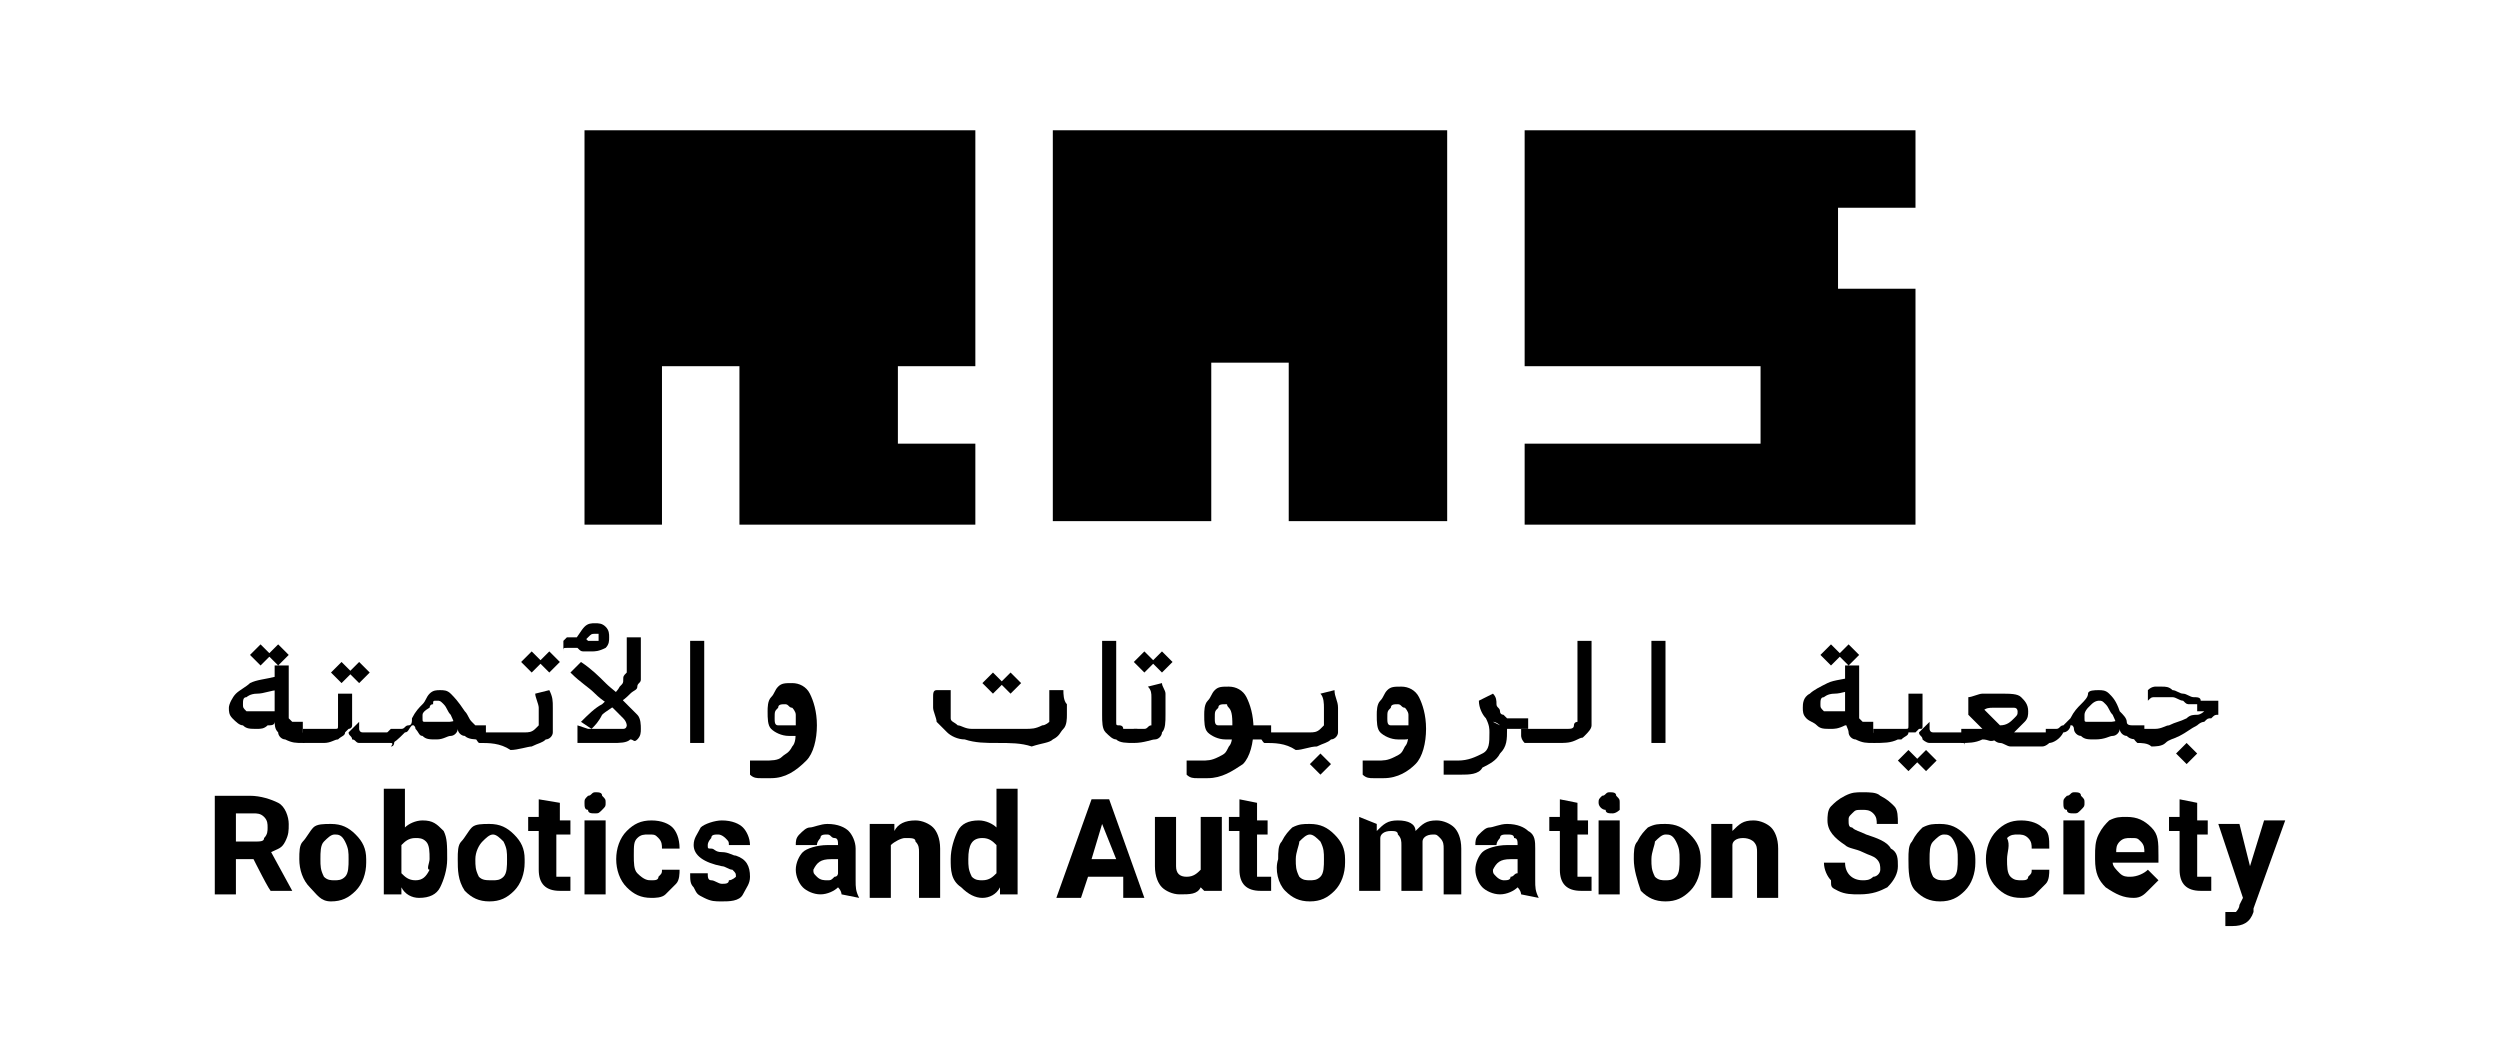 <?xml version="1.0" encoding="utf-8"?>
<!-- Generator: Adobe Illustrator 25.2.0, SVG Export Plug-In . SVG Version: 6.00 Build 0)  -->
<svg version="1.1" id="Layer_1" xmlns="http://www.w3.org/2000/svg" xmlns:xlink="http://www.w3.org/1999/xlink" x="0px" y="0px"
	 viewBox="0 0 71 30" style="enable-background:new 0 0 71 30;" xml:space="preserve">
<style type="text/css">
	.st0{display:none;}
	.st1{display:inline;}
</style>
<g>
	<g>
		<g>
			<path d="M29.9,3.7v11.1h4.5v-4.5h2.2v4.5h4.5V3.7H29.9z"/>
			<polygon points="27.7,10.4 25.5,10.4 25.5,12.6 27.7,12.6 27.7,14.9 21,14.9 21,10.4 18.8,10.4 18.8,14.9 16.6,14.9 16.6,3.7 
				27.7,3.7 			"/>
			<polygon points="54.4,5.9 52.2,5.9 52.2,8.2 54.4,8.2 54.4,14.9 43.3,14.9 43.3,12.6 50,12.6 50,10.4 43.3,10.4 43.3,3.7 
				54.4,3.7 			"/>
		</g>
		<g>
			<g>
				<g class="st0">
					<path class="st1" d="M8.3,19.9v0.5H8.1c-0.3,0-0.6-0.1-0.7-0.4c-0.1,0.1-0.3,0.2-0.5,0.2c-0.4,0-0.7-0.3-0.7-0.8
						c0-0.3,0.2-0.6,0.4-0.7c0.2-0.1,0.3-0.1,0.6-0.1h0.2v-0.1h0.5v0.9C7.8,19.8,8,19.9,8.3,19.9L8.3,19.9L8.3,19.9z M7,17.9v0.5
						H6.5v-0.5H7z M7.2,19.7c0,0,0.1-0.1,0.1-0.3v-0.2H7.2c-0.2,0-0.3,0-0.4,0.1c-0.1,0-0.2,0.1-0.2,0.3c0,0.2,0.1,0.3,0.3,0.3
						C7.1,19.8,7.2,19.8,7.2,19.7L7.2,19.7z M7.7,17.9v0.5H7.2v-0.5H7.7z"/>
					<path class="st1" d="M9.6,19.9v0.5H9.3c-0.3,0-0.4-0.1-0.5-0.3c-0.1,0.2-0.3,0.3-0.5,0.3H8.1v-0.5h0.1c0.3,0,0.4-0.1,0.4-0.4
						V19h0.5v0.5c0,0.2,0.1,0.4,0.4,0.4L9.6,19.9L9.6,19.9z M8.8,18.1v0.5H8.2v-0.5H8.8z M9.4,18.1v0.5H8.9v-0.5H9.4z"/>
					<path class="st1" d="M9.4,20.4v-0.5h1.2v0.5H9.4z"/>
					<path class="st1" d="M10.5,20.4v-0.5h1.2v0.5C11.8,20.4,10.5,20.4,10.5,20.4z"/>
					<path class="st1" d="M11.6,20.4v-0.5h1.2v0.5H11.6z"/>
					<path class="st1" d="M12.7,20.4v-0.5h1.2v0.5H12.7z"/>
					<path class="st1" d="M13.8,20.4v-0.5H15v0.5H13.8z"/>
					<path class="st1" d="M14.8,20.4v-0.5h1.2v0.5H14.8z"/>
					<path class="st1" d="M18.2,19.9v0.5h-0.2c-0.1,0-0.2,0-0.3,0c-0.1,0.2-0.4,0.3-0.7,0.3c-0.4,0-0.6-0.2-0.7-0.4
						c-0.1,0.1-0.2,0.1-0.3,0.1h-0.2v-0.5H16c0.1,0,0.2,0,0.3-0.1c0.1-0.1,0.1-0.2,0.1-0.4c0.1-0.3,0.4-0.5,0.7-0.5
						c0.5,0,0.8,0.3,0.8,0.9c0,0,0,0,0,0.1C18,19.9,18.1,19.9,18.2,19.9L18.2,19.9L18.2,19.9z M17.4,19.8c0-0.2-0.1-0.4-0.3-0.4
						s-0.3,0.2-0.3,0.4c0,0.2,0.1,0.4,0.3,0.4C17.3,20.2,17.4,20.1,17.4,19.8z"/>
					<path class="st1" d="M18.1,19.9h0.1c0.3,0,0.4-0.1,0.4-0.4V19h0.5v0.6c0,0.5-0.3,0.8-0.8,0.8h-0.2L18.1,19.9L18.1,19.9
						L18.1,19.9z M18.7,18.1v0.5h-0.5v-0.5H18.7z M19.4,18.1v0.5h-0.5v-0.5H19.4z"/>
					<path class="st1" d="M20.2,17.8V18l-0.9,0.2v-0.2l0.3,0c-0.1-0.1-0.1-0.2-0.1-0.3c0-0.2,0.1-0.4,0.4-0.4c0.1,0,0.2,0,0.3,0.1
						l-0.1,0.2c0,0-0.1,0-0.1,0c-0.1,0-0.2,0.1-0.2,0.2c0,0.1,0.1,0.2,0.4,0.2L20.2,17.8z M21,19.2c0.2,0.2,0.3,0.4,0.3,0.6
						c0,0.4-0.3,0.6-0.7,0.6h-1.1V20l0.8-0.9l-0.7-0.8l0.4-0.3l0.6,0.7c0.1-0.1,0.2-0.3,0.2-0.5v-0.7h0.5v0.7c0,0.4-0.1,0.5-0.3,0.8
						L21,19.2L21,19.2z M20.5,19.9c0.2,0,0.3,0,0.3-0.2c0-0.1-0.1-0.2-0.1-0.3l0-0.1l-0.5,0.5L20.5,19.9L20.5,19.9z"/>
					<path class="st1" d="M21.7,17.6h0.5v2.8h-0.5V17.6z"/>
					<path class="st1" d="M24.3,19.8c0,1-0.5,1.5-1.5,1.6l-0.1-0.5c0.6-0.1,0.9-0.2,1-0.6c-0.1,0.1-0.2,0.1-0.3,0.1
						c-0.5,0-0.8-0.3-0.8-0.8s0.3-0.9,0.9-0.9C24.1,18.7,24.3,19.1,24.3,19.8L24.3,19.8z M23.8,19.6c0-0.2-0.1-0.4-0.3-0.4
						c-0.2,0-0.3,0.1-0.3,0.4c0,0.2,0.1,0.4,0.3,0.4C23.7,20,23.8,19.8,23.8,19.6z"/>
					<path class="st1" d="M28.5,19.5c0,0.5-0.3,0.9-0.9,0.9h-0.9c-0.9,0-1.1-0.5-1.1-1V19h0.5v0.4c0,0.3,0.1,0.5,0.6,0.5h0.9
						c0.3,0,0.4-0.1,0.4-0.4v-0.5h0.5V19.5L28.5,19.5z M27,18.1v0.5h-0.5v-0.5H27z M27.7,18.1v0.5h-0.5v-0.5H27.7z"/>
					<path class="st1" d="M29.8,20.4c-0.3,0-0.5-0.1-0.7-0.3C29,19.9,29,19.8,29,19.5v-1.9h0.5v1.8c0,0.2,0,0.3,0.1,0.4
						c0.1,0.1,0.2,0.1,0.3,0.1H30v0.5C30,20.4,29.8,20.4,29.8,20.4z"/>
					<path class="st1" d="M29.8,20.4v-0.5H31v0.5H29.8z"/>
					<path class="st1" d="M30.9,20.4v-0.5h1.2v0.5H30.9z"/>
					<path class="st1" d="M32,20.4v-0.5h1.2v0.5H32z"/>
					<path class="st1" d="M33,20.4v-0.5h1.2v0.5H33z"/>
					<path class="st1" d="M34.1,20.4v-0.5h1.2v0.5C35.4,20.4,34.1,20.4,34.1,20.4z"/>
					<path class="st1" d="M35.2,20.4v-0.5h1.2v0.5C36.5,20.4,35.2,20.4,35.2,20.4z"/>
					<path class="st1" d="M36.3,19.9h0.1c0.3,0,0.4-0.1,0.4-0.4V19h0.5v0.6c0,0.5-0.3,0.8-0.8,0.8h-0.2V19.9L36.3,19.9L36.3,19.9z
						 M37,18.1v0.5h-0.5v-0.5H37z M37.6,18.1v0.5h-0.5v-0.5H37.6z"/>
					<path class="st1" d="M39.7,20.4h-0.4c-0.2,0.6-0.7,0.9-1.5,0.9l-0.1-0.5c0.6-0.1,0.9-0.2,1-0.5h-0.2c-0.4,0-0.6-0.1-0.8-0.3
						c-0.1-0.1-0.2-0.3-0.2-0.5c0-0.5,0.3-0.9,0.9-0.9c0.2,0,0.4,0.1,0.5,0.2c0.2,0.2,0.3,0.4,0.3,0.8v0.2h0.4L39.7,20.4L39.7,20.4
						L39.7,20.4z M38.6,19.9h0.2v-0.2c0-0.3,0-0.4-0.1-0.5c-0.1-0.1-0.2-0.1-0.2-0.1c-0.2,0-0.3,0.1-0.3,0.4c0,0.1,0,0.2,0.1,0.2
						C38.3,19.9,38.5,19.9,38.6,19.9z"/>
					<path class="st1" d="M39.6,19.9h0.1c0.3,0,0.4-0.1,0.4-0.4V19h0.5v0.6c0,0.5-0.3,0.8-0.8,0.8h-0.2L39.6,19.9L39.6,19.9z
						 M40.4,20.7v0.5h-0.5v-0.5H40.4z"/>
					<path class="st1" d="M42.7,19.8c0,1-0.5,1.5-1.5,1.6l-0.1-0.5c0.6-0.1,0.9-0.2,1-0.6c-0.1,0.1-0.2,0.1-0.3,0.1
						c-0.5,0-0.8-0.3-0.8-0.8s0.3-0.9,0.9-0.9C42.4,18.7,42.7,19.1,42.7,19.8z M42.2,19.6c0-0.2-0.1-0.4-0.3-0.4s-0.3,0.1-0.3,0.4
						c0,0.2,0.1,0.4,0.3,0.4C42,20,42.2,19.8,42.2,19.6z"/>
					<path class="st1" d="M44.2,19.9v0.5h-0.2c-0.1,0-0.2,0-0.3-0.1c0,0.6-0.3,0.9-0.9,1l-0.2-0.5c0.4-0.1,0.6-0.3,0.6-0.8V19h0.5
						v0.6C43.8,19.8,43.9,19.9,44.2,19.9L44.2,19.9L44.2,19.9z"/>
					<path class="st1" d="M44,20.4v-0.5h1.2v0.5H44z"/>
					<path class="st1" d="M45.2,19.9L45.2,19.9c0.2,0,0.3,0,0.4-0.1s0.1-0.2,0.1-0.4v-1.8h0.5v1.9c0,0.3,0,0.5-0.1,0.7
						c-0.1,0.2-0.3,0.3-0.6,0.3h-0.2L45.2,19.9L45.2,19.9L45.2,19.9z"/>
					<path class="st1" d="M46.6,17.6h0.5v2.8h-0.5V17.6z"/>
					<path class="st1" d="M50.5,19.9v0.5h-0.2c-0.3,0-0.6-0.1-0.7-0.4c-0.1,0.1-0.3,0.2-0.5,0.2c-0.5,0-0.7-0.3-0.7-0.8
						c0-0.3,0.2-0.6,0.4-0.7c0.2-0.1,0.3-0.1,0.6-0.1h0.2v-0.1h0.5v0.9C50.1,19.8,50.3,19.9,50.5,19.9L50.5,19.9L50.5,19.9z
						 M49.3,17.9v0.5h-0.5v-0.5H49.3z M49.5,19.7c0,0,0.1-0.1,0.1-0.3v-0.2h-0.2c-0.2,0-0.3,0-0.4,0.1c-0.1,0-0.2,0.1-0.2,0.3
						c0,0.2,0.1,0.3,0.3,0.3C49.3,19.8,49.5,19.8,49.5,19.7z M50,17.9v0.5h-0.5v-0.5H50z"/>
					<path class="st1" d="M51.9,19.9v0.5h-0.3c-0.3,0-0.5-0.1-0.5-0.3c-0.1,0.2-0.3,0.3-0.5,0.3h-0.2v-0.5h0.1
						c0.3,0,0.4-0.1,0.4-0.4V19h0.5v0.5c0,0.2,0.1,0.4,0.4,0.4L51.9,19.9L51.9,19.9z M51,20.7v0.5h-0.5v-0.5H51z M51.6,20.7v0.5
						h-0.5v-0.5H51.6z"/>
					<path class="st1" d="M51.7,20.4v-0.5h1.2v0.5C52.9,20.4,51.7,20.4,51.7,20.4z"/>
					<path class="st1" d="M52.8,20.4v-0.5H54v0.5H52.8z"/>
					<path class="st1" d="M53.9,20.4v-0.5h1.2v0.5H53.9z"/>
					<path class="st1" d="M54.9,20.4v-0.5h1.2v0.5H54.9z"/>
					<path class="st1" d="M56,20.4v-0.5h1.2v0.5H56z"/>
					<path class="st1" d="M57.1,20.4v-0.5h1.2v0.5H57.1z"/>
					<path class="st1" d="M60.7,19.9v0.5h-2.5v-0.5h0.8l-0.3-0.6c-0.1-0.2-0.2-0.2-0.3-0.2v-0.4h1.4c0.4,0,0.6,0.2,0.6,0.6
						c0,0.1,0,0.2-0.1,0.4c0,0,0,0.1-0.1,0.1c0,0.1-0.1,0.1-0.1,0.1L60.7,19.9L60.7,19.9z M59.8,19.6c0-0.1,0.1-0.1,0.1-0.2
						c0-0.1-0.1-0.2-0.3-0.2h-0.5l0.3,0.8h0.1c0.1,0,0.2,0,0.2-0.1C59.7,19.8,59.8,19.7,59.8,19.6L59.8,19.6z"/>
					<path class="st1" d="M62.8,19.9v0.5h-0.2c-0.1,0-0.2,0-0.3,0c-0.1,0.2-0.3,0.3-0.7,0.3c-0.4,0-0.6-0.2-0.7-0.4
						c-0.1,0.1-0.2,0.1-0.3,0.1h-0.2v-0.5h0c0.1,0,0.2,0,0.3-0.1c0.1-0.1,0.1-0.2,0.2-0.4c0.1-0.3,0.4-0.5,0.7-0.5
						c0.5,0,0.8,0.3,0.8,0.9c0,0,0,0,0,0.1C62.6,19.9,62.7,19.9,62.8,19.9L62.8,19.9L62.8,19.9z M62,19.8c0-0.2-0.1-0.4-0.3-0.4
						s-0.3,0.2-0.3,0.4c0,0.2,0.1,0.4,0.3,0.4C61.9,20.2,62,20.1,62,19.8z"/>
					<path class="st1" d="M64.9,19.3v0.5h-0.1c-0.2,0-0.3,0-0.4,0.1l-0.3,0.2c-0.2,0.1-0.4,0.2-0.8,0.2h-0.6v-0.5h0.6
						c0.2,0,0.3,0,0.5-0.1l0.1-0.1c0.1,0,0.1-0.1,0.2-0.1c-0.1,0-0.1-0.1-0.2-0.1l-0.2-0.1c-0.1-0.1-0.2-0.1-0.3-0.1
						s-0.3,0.1-0.3,0.1l-0.2-0.4c0.2-0.2,0.4-0.3,0.6-0.3c0.2,0,0.4,0.1,0.6,0.2l0.3,0.3C64.5,19.2,64.6,19.3,64.9,19.3L64.9,19.3
						L64.9,19.3z M63.8,20.7v0.5h-0.5v-0.5H63.8z"/>
				</g>
				<g>
					<path d="M7.2,24.4H6.7v1H6.1v-2.8h1c0.3,0,0.6,0.1,0.8,0.2c0.2,0.1,0.3,0.4,0.3,0.6c0,0.2,0,0.3-0.1,0.5s-0.2,0.2-0.4,0.3
						l0.6,1.1v0H7.7C7.7,25.4,7.2,24.4,7.2,24.4z M6.7,23.9h0.5c0.2,0,0.3,0,0.3-0.1c0.1-0.1,0.1-0.2,0.1-0.3s0-0.2-0.1-0.3
						s-0.2-0.1-0.3-0.1H6.7L6.7,23.9L6.7,23.9z"/>
					<path d="M8.5,24.4c0-0.2,0-0.4,0.1-0.5s0.2-0.3,0.3-0.4c0.1-0.1,0.3-0.1,0.5-0.1c0.3,0,0.5,0.1,0.7,0.3
						c0.2,0.2,0.3,0.4,0.3,0.7v0.1c0,0.3-0.1,0.6-0.3,0.8s-0.4,0.3-0.7,0.3S9,25.4,8.8,25.2C8.6,25,8.5,24.7,8.5,24.4L8.5,24.4
						L8.5,24.4L8.5,24.4z M9.1,24.4c0,0.2,0,0.3,0.1,0.5C9.3,25,9.4,25,9.5,25c0.1,0,0.2,0,0.3-0.1s0.1-0.3,0.1-0.5
						c0-0.2,0-0.3-0.1-0.5s-0.2-0.2-0.3-0.2c-0.1,0-0.2,0.1-0.3,0.2S9.1,24.2,9.1,24.4z"/>
					<path d="M12.7,24.4c0,0.3-0.1,0.6-0.2,0.8c-0.1,0.2-0.3,0.3-0.6,0.3c-0.2,0-0.4-0.1-0.5-0.3l0,0.2h-0.5v-3h0.6v1.1
						c0.1-0.1,0.3-0.2,0.5-0.2c0.3,0,0.4,0.1,0.6,0.3C12.7,23.8,12.7,24,12.7,24.4C12.7,24.4,12.7,24.4,12.7,24.4z M12.2,24.4
						c0-0.2,0-0.4-0.1-0.5c-0.1-0.1-0.2-0.1-0.3-0.1c-0.2,0-0.3,0.1-0.4,0.2v0.8c0.1,0.1,0.2,0.2,0.4,0.2s0.3-0.1,0.4-0.3
						C12.1,24.7,12.2,24.5,12.2,24.4z"/>
					<path d="M13,24.4c0-0.2,0-0.4,0.1-0.5s0.2-0.3,0.3-0.4c0.1-0.1,0.3-0.1,0.5-0.1c0.3,0,0.5,0.1,0.7,0.3c0.2,0.2,0.3,0.4,0.3,0.7
						v0.1c0,0.3-0.1,0.6-0.3,0.8s-0.4,0.3-0.7,0.3c-0.3,0-0.5-0.1-0.7-0.3C13,25,13,24.7,13,24.4L13,24.4L13,24.4L13,24.4z
						 M13.5,24.4c0,0.2,0,0.3,0.1,0.5C13.7,25,13.8,25,14,25c0.1,0,0.2,0,0.3-0.1s0.1-0.3,0.1-0.5c0-0.2,0-0.3-0.1-0.5
						c-0.1-0.1-0.2-0.2-0.3-0.2c-0.1,0-0.2,0.1-0.3,0.2C13.6,24,13.5,24.2,13.5,24.4z"/>
					<path d="M15.9,22.8v0.5h0.3v0.4h-0.4v1c0,0.1,0,0.1,0,0.2c0,0,0.1,0,0.2,0c0.1,0,0.1,0,0.2,0v0.4c-0.1,0-0.2,0-0.3,0
						c-0.4,0-0.6-0.2-0.6-0.6v-1.1h-0.3v-0.4h0.3v-0.5L15.9,22.8L15.9,22.8z"/>
					<path d="M16.6,22.8c0-0.1,0-0.1,0.1-0.2c0.1,0,0.1-0.1,0.2-0.1c0.1,0,0.2,0,0.2,0.1c0.1,0.1,0.1,0.1,0.1,0.2s0,0.1-0.1,0.2
						s-0.1,0.1-0.2,0.1c-0.1,0-0.2,0-0.2-0.1C16.6,23,16.6,22.9,16.6,22.8z M17.2,25.4h-0.6v-2.1h0.6V25.4z"/>
					<path d="M18.5,25c0.1,0,0.2,0,0.2-0.1c0.1-0.1,0.1-0.1,0.1-0.2h0.5c0,0.1,0,0.3-0.1,0.4s-0.2,0.2-0.3,0.3
						c-0.1,0.1-0.3,0.1-0.4,0.1c-0.3,0-0.5-0.1-0.7-0.3c-0.2-0.2-0.3-0.5-0.3-0.8v0c0-0.3,0.1-0.6,0.3-0.8c0.2-0.2,0.4-0.3,0.7-0.3
						c0.3,0,0.5,0.1,0.6,0.2c0.1,0.1,0.2,0.3,0.2,0.6h-0.5c0-0.1,0-0.2-0.1-0.3c-0.1-0.1-0.1-0.1-0.3-0.1c-0.1,0-0.2,0-0.3,0.1
						c-0.1,0.1-0.1,0.2-0.1,0.5v0c0,0.2,0,0.4,0.1,0.5C18.3,25,18.4,25,18.5,25L18.5,25z"/>
					<path d="M20.9,24.9c0-0.1,0-0.1-0.1-0.2c-0.1,0-0.2-0.1-0.3-0.1c-0.5-0.1-0.8-0.3-0.8-0.6c0-0.2,0.1-0.3,0.2-0.5
						c0.1-0.1,0.4-0.2,0.6-0.2c0.3,0,0.5,0.1,0.6,0.2c0.1,0.1,0.2,0.3,0.2,0.5h-0.6c0-0.1,0-0.1-0.1-0.2c0,0-0.1-0.1-0.2-0.1
						c-0.1,0-0.2,0-0.2,0.1c0,0-0.1,0.1-0.1,0.2s0,0.1,0.1,0.1c0.1,0,0.1,0.1,0.3,0.1s0.3,0.1,0.4,0.1c0.3,0.1,0.4,0.3,0.4,0.6
						c0,0.2-0.1,0.3-0.2,0.5s-0.4,0.2-0.6,0.2c-0.2,0-0.3,0-0.5-0.1s-0.2-0.1-0.3-0.3c-0.1-0.1-0.1-0.2-0.1-0.4h0.5
						c0,0.1,0,0.2,0.1,0.2c0.1,0,0.2,0.1,0.3,0.1c0.1,0,0.2,0,0.2-0.1C20.8,25,20.9,24.9,20.9,24.9L20.9,24.9z"/>
					<path d="M23.9,25.4c0,0,0-0.1-0.1-0.2c-0.1,0.1-0.3,0.2-0.5,0.2c-0.2,0-0.4-0.1-0.5-0.2c-0.1-0.1-0.2-0.3-0.2-0.5
						c0-0.2,0.1-0.4,0.2-0.5s0.4-0.2,0.7-0.2h0.3V24c0-0.1,0-0.2-0.1-0.2s-0.1-0.1-0.2-0.1c-0.1,0-0.2,0-0.2,0.1
						c0,0-0.1,0.1-0.1,0.2h-0.6c0-0.1,0-0.2,0.1-0.3s0.2-0.2,0.3-0.2s0.3-0.1,0.5-0.1c0.3,0,0.5,0.1,0.6,0.2
						c0.1,0.1,0.2,0.3,0.2,0.5v0.9c0,0.2,0,0.3,0.1,0.5v0L23.9,25.4L23.9,25.4L23.9,25.4z M23.5,25c0.1,0,0.1,0,0.2-0.1
						c0.1,0,0.1-0.1,0.1-0.1v-0.4h-0.2c-0.3,0-0.4,0.1-0.5,0.3v0c0,0.1,0,0.1,0.1,0.2C23.3,25,23.4,25,23.5,25z"/>
					<path d="M25.4,23.4l0,0.2c0.1-0.2,0.3-0.3,0.6-0.3c0.2,0,0.4,0.1,0.5,0.2c0.1,0.1,0.2,0.3,0.2,0.6v1.4h-0.6v-1.3
						c0-0.1,0-0.2-0.1-0.3c0-0.1-0.1-0.1-0.3-0.1c-0.1,0-0.3,0.1-0.4,0.2v1.5h-0.6v-2.1L25.4,23.4L25.4,23.4z"/>
					<path d="M27,24.4c0-0.3,0.1-0.6,0.2-0.8s0.3-0.3,0.6-0.3c0.2,0,0.4,0.1,0.5,0.2v-1.1h0.6v3h-0.5l0-0.2
						c-0.1,0.2-0.3,0.3-0.5,0.3c-0.2,0-0.4-0.1-0.6-0.3C27,25,27,24.7,27,24.4z M27.5,24.4c0,0.2,0,0.3,0.1,0.5
						c0.1,0.1,0.2,0.1,0.3,0.1c0.2,0,0.3-0.1,0.4-0.2V24c-0.1-0.1-0.2-0.2-0.4-0.2C27.6,23.8,27.5,24,27.5,24.4L27.5,24.4z"/>
					<path d="M31.9,24.9h-1l-0.2,0.6H30l1-2.8h0.5l1,2.8h-0.6L31.9,24.9L31.9,24.9z M31,24.4h0.7l-0.4-1L31,24.4L31,24.4z"/>
					<path d="M34.1,25.2c-0.1,0.2-0.3,0.2-0.6,0.2c-0.2,0-0.4-0.1-0.5-0.2c-0.1-0.1-0.2-0.3-0.2-0.6v-1.4h0.6v1.4
						c0,0.2,0.1,0.3,0.3,0.3s0.3-0.1,0.4-0.2v-1.5h0.6v2.1h-0.5L34.1,25.2L34.1,25.2z"/>
					<path d="M35.7,22.8v0.5h0.3v0.4h-0.3v1c0,0.1,0,0.1,0,0.2c0,0,0.1,0,0.2,0c0.1,0,0.1,0,0.2,0v0.4c-0.1,0-0.2,0-0.3,0
						c-0.4,0-0.6-0.2-0.6-0.6v-1.1h-0.3v-0.4h0.3v-0.5L35.7,22.8L35.7,22.8z"/>
					<path d="M36.3,24.4c0-0.2,0-0.4,0.1-0.5c0.1-0.2,0.2-0.3,0.3-0.4c0.2-0.1,0.3-0.1,0.5-0.1c0.3,0,0.5,0.1,0.7,0.3
						s0.3,0.4,0.3,0.7v0.1c0,0.3-0.1,0.6-0.3,0.8s-0.4,0.3-0.7,0.3s-0.5-0.1-0.7-0.3S36.2,24.7,36.3,24.4L36.3,24.4L36.3,24.4
						L36.3,24.4z M36.8,24.4c0,0.2,0,0.3,0.1,0.5C37,25,37.1,25,37.2,25s0.2,0,0.3-0.1s0.1-0.3,0.1-0.5c0-0.2,0-0.3-0.1-0.5
						c-0.1-0.1-0.2-0.2-0.3-0.2s-0.2,0.1-0.3,0.2C36.9,24,36.8,24.2,36.8,24.4z"/>
					<path d="M39.1,23.4l0,0.2c0.2-0.2,0.3-0.3,0.6-0.3c0.3,0,0.5,0.1,0.5,0.3c0.2-0.2,0.3-0.3,0.6-0.3c0.2,0,0.4,0.1,0.5,0.2
						c0.1,0.1,0.2,0.3,0.2,0.6v1.3H41v-1.3c0-0.1,0-0.2-0.1-0.3s-0.1-0.1-0.2-0.1c-0.2,0-0.3,0.1-0.3,0.2v1.4h-0.6v-1.3
						c0-0.1,0-0.2-0.1-0.3c0-0.1-0.1-0.1-0.2-0.1c-0.2,0-0.3,0.1-0.3,0.2v1.5h-0.6v-2.1L39.1,23.4L39.1,23.4z"/>
					<path d="M43.2,25.4c0,0,0-0.1-0.1-0.2c-0.1,0.1-0.3,0.2-0.5,0.2s-0.4-0.1-0.5-0.2c-0.1-0.1-0.2-0.3-0.2-0.5
						c0-0.2,0.1-0.4,0.2-0.5s0.4-0.2,0.7-0.2h0.3V24c0-0.1,0-0.2-0.1-0.2c0-0.1-0.1-0.1-0.2-0.1c-0.1,0-0.2,0-0.2,0.1
						c0,0-0.1,0.1-0.1,0.2h-0.6c0-0.1,0-0.2,0.1-0.3c0.1-0.1,0.2-0.2,0.3-0.2s0.3-0.1,0.5-0.1c0.3,0,0.5,0.1,0.6,0.2
						c0.2,0.1,0.2,0.3,0.2,0.5v0.9c0,0.2,0,0.3,0.1,0.5v0L43.2,25.4L43.2,25.4L43.2,25.4z M42.7,25c0.1,0,0.2,0,0.2-0.1
						c0.1,0,0.1-0.1,0.2-0.1v-0.4h-0.2c-0.3,0-0.4,0.1-0.5,0.3v0c0,0.1,0,0.1,0.1,0.2C42.6,25,42.7,25,42.7,25z"/>
					<path d="M44.8,22.8v0.5h0.3v0.4h-0.3v1c0,0.1,0,0.1,0,0.2c0,0,0.1,0,0.2,0c0.1,0,0.1,0,0.2,0v0.4c-0.1,0-0.2,0-0.3,0
						c-0.4,0-0.6-0.2-0.6-0.6v-1.1h-0.3v-0.4h0.3v-0.5L44.8,22.8L44.8,22.8z"/>
					<path d="M45.4,22.8c0-0.1,0-0.1,0.1-0.2c0.1,0,0.1-0.1,0.2-0.1c0.1,0,0.2,0,0.2,0.1c0.1,0.1,0.1,0.1,0.1,0.2S46,23,46,23
						s-0.1,0.1-0.2,0.1c-0.1,0-0.2,0-0.2-0.1C45.5,23,45.4,22.9,45.4,22.8L45.4,22.8z M46,25.4h-0.6v-2.1H46V25.4z"/>
					<path d="M46.4,24.4c0-0.2,0-0.4,0.1-0.5c0.1-0.2,0.2-0.3,0.3-0.4c0.2-0.1,0.3-0.1,0.5-0.1c0.3,0,0.5,0.1,0.7,0.3
						s0.3,0.4,0.3,0.7l0,0.1c0,0.3-0.1,0.6-0.3,0.8s-0.4,0.3-0.7,0.3c-0.3,0-0.5-0.1-0.7-0.3C46.5,25,46.4,24.7,46.4,24.4L46.4,24.4
						L46.4,24.4L46.4,24.4z M46.9,24.4c0,0.2,0,0.3,0.1,0.5c0.1,0.1,0.2,0.1,0.3,0.1s0.2,0,0.3-0.1c0.1-0.1,0.1-0.3,0.1-0.5
						c0-0.2,0-0.3-0.1-0.5s-0.2-0.2-0.3-0.2s-0.2,0.1-0.3,0.2C47,24,46.9,24.2,46.9,24.4z"/>
					<path d="M49.2,23.4l0,0.2c0.2-0.2,0.3-0.3,0.6-0.3c0.2,0,0.4,0.1,0.5,0.2c0.1,0.1,0.2,0.3,0.2,0.6v1.4h-0.6v-1.3
						c0-0.1,0-0.2-0.1-0.3c0,0-0.1-0.1-0.3-0.1c-0.2,0-0.3,0.1-0.3,0.2v1.5h-0.6v-2.1L49.2,23.4L49.2,23.4z"/>
					<path d="M53.4,24.7c0-0.1,0-0.2-0.1-0.3c-0.1-0.1-0.2-0.1-0.4-0.2c-0.2-0.1-0.4-0.1-0.5-0.2c-0.3-0.2-0.5-0.4-0.5-0.7
						c0-0.1,0-0.3,0.1-0.4c0.1-0.1,0.2-0.2,0.4-0.3c0.2-0.1,0.3-0.1,0.5-0.1s0.4,0,0.5,0.1c0.2,0.1,0.3,0.2,0.4,0.3
						c0.1,0.1,0.1,0.3,0.1,0.5h-0.6c0-0.1,0-0.2-0.1-0.3c-0.1-0.1-0.2-0.1-0.3-0.1c-0.2,0-0.2,0-0.3,0.1c-0.1,0.1-0.1,0.1-0.1,0.2
						s0,0.2,0.1,0.2c0.1,0.1,0.2,0.1,0.4,0.2c0.3,0.1,0.6,0.2,0.7,0.4c0.2,0.1,0.2,0.3,0.2,0.5c0,0.2-0.1,0.4-0.3,0.6
						c-0.2,0.1-0.4,0.2-0.8,0.2c-0.2,0-0.4,0-0.6-0.1S52,25.2,52,25c-0.1-0.1-0.2-0.3-0.2-0.5h0.6c0,0.3,0.2,0.5,0.5,0.5
						c0.1,0,0.2,0,0.3-0.1C53.3,24.9,53.4,24.8,53.4,24.7L53.4,24.7z"/>
					<path d="M54.2,24.4c0-0.2,0-0.4,0.1-0.5c0.1-0.2,0.2-0.3,0.3-0.4c0.2-0.1,0.3-0.1,0.5-0.1c0.3,0,0.5,0.1,0.7,0.3
						s0.3,0.4,0.3,0.7l0,0.1c0,0.3-0.1,0.6-0.3,0.8s-0.4,0.3-0.7,0.3s-0.5-0.1-0.7-0.3S54.2,24.7,54.2,24.4L54.2,24.4L54.2,24.4
						L54.2,24.4z M54.8,24.4c0,0.2,0,0.3,0.1,0.5C55,25,55.1,25,55.2,25s0.2,0,0.3-0.1s0.1-0.3,0.1-0.5c0-0.2,0-0.3-0.1-0.5
						s-0.2-0.2-0.3-0.2s-0.2,0.1-0.3,0.2C54.8,24,54.8,24.2,54.8,24.4z"/>
					<path d="M57.4,25c0.1,0,0.2,0,0.2-0.1c0.1-0.1,0.1-0.1,0.1-0.2h0.5c0,0.1,0,0.3-0.1,0.4c-0.1,0.1-0.2,0.2-0.3,0.3
						c-0.1,0.1-0.3,0.1-0.4,0.1c-0.3,0-0.5-0.1-0.7-0.3c-0.2-0.2-0.3-0.5-0.3-0.8v0c0-0.3,0.1-0.6,0.3-0.8c0.2-0.2,0.4-0.3,0.7-0.3
						c0.3,0,0.5,0.1,0.6,0.2c0.2,0.1,0.2,0.3,0.2,0.6h-0.5c0-0.1,0-0.2-0.1-0.3c-0.1-0.1-0.2-0.1-0.3-0.1c-0.1,0-0.2,0-0.3,0.1
						C57.1,24,57,24.2,57,24.4v0c0,0.2,0,0.4,0.1,0.5C57.2,25,57.3,25,57.4,25z"/>
					<path d="M58.6,22.8c0-0.1,0-0.1,0.1-0.2c0.1,0,0.1-0.1,0.2-0.1c0.1,0,0.2,0,0.2,0.1c0.1,0.1,0.1,0.1,0.1,0.2s0,0.1-0.1,0.2
						s-0.1,0.1-0.2,0.1c-0.1,0-0.2,0-0.2-0.1C58.6,23,58.6,22.9,58.6,22.8L58.6,22.8z M59.2,25.4h-0.6v-2.1h0.6V25.4z"/>
					<path d="M60.6,25.5c-0.3,0-0.5-0.1-0.8-0.3c-0.2-0.2-0.3-0.4-0.3-0.8v-0.1c0-0.2,0-0.4,0.1-0.6c0.1-0.2,0.2-0.3,0.3-0.4
						c0.2-0.1,0.3-0.1,0.5-0.1c0.3,0,0.5,0.1,0.7,0.3s0.2,0.4,0.2,0.8v0.2h-1.3c0,0.1,0.1,0.2,0.2,0.3s0.2,0.1,0.3,0.1
						c0.2,0,0.4-0.1,0.5-0.2l0.3,0.3c-0.1,0.1-0.2,0.2-0.3,0.3C60.9,25.4,60.8,25.5,60.6,25.5L60.6,25.5z M60.5,23.8
						c-0.1,0-0.2,0-0.3,0.1s-0.1,0.2-0.1,0.3h0.8v0c0-0.1,0-0.2-0.1-0.3C60.7,23.8,60.7,23.8,60.5,23.8z"/>
					<path d="M62.4,22.8v0.5h0.3v0.4h-0.3v1c0,0.1,0,0.1,0,0.2c0,0,0.1,0,0.2,0c0.1,0,0.1,0,0.2,0v0.4c-0.1,0-0.2,0-0.3,0
						c-0.4,0-0.6-0.2-0.6-0.6v-1.1h-0.3v-0.4h0.3v-0.5L62.4,22.8L62.4,22.8z"/>
					<path d="M63.9,24.6l0.4-1.3h0.6L64,25.8l0,0.1c-0.1,0.3-0.3,0.4-0.6,0.4c-0.1,0-0.2,0-0.2,0v-0.4h0.1c0.1,0,0.2,0,0.2,0
						c0,0,0.1-0.1,0.1-0.2l0.1-0.2l-0.7-2.1h0.6L63.9,24.6L63.9,24.6z"/>
				</g>
			</g>
			<g>
				<g>
					<path d="M7.3,20.7c-0.2,0-0.3,0-0.4-0.1c-0.1,0-0.2-0.1-0.3-0.2s-0.1-0.2-0.1-0.3c0-0.1,0.1-0.3,0.2-0.4
						c0.1-0.1,0.3-0.2,0.4-0.3c0.2-0.1,0.4-0.1,0.8-0.2l0,0.4c-0.2,0-0.4,0.1-0.6,0.1c-0.2,0-0.3,0.1-0.3,0.1
						c-0.1,0-0.1,0.1-0.1,0.2c0,0.1,0,0.1,0.1,0.2c0.1,0,0.2,0,0.4,0c0.1,0,0.1,0,0.2,0c0.1,0,0.1,0,0.2,0s0.1,0,0.2,0l0,0.3H7.8
						c0,0.1-0.1,0.1-0.2,0.1C7.5,20.7,7.4,20.7,7.3,20.7z M7.4,18.9l-0.3-0.3l0.3-0.3l0.3,0.3L7.4,18.9z M7.9,18.9l-0.3-0.3l0.3-0.3
						l0.3,0.3L7.9,18.9z M8.6,21.1c-0.2,0-0.3,0-0.5-0.1c-0.1,0-0.2-0.1-0.2-0.2c-0.1-0.1-0.1-0.2-0.1-0.4l0-1.5h0.4l0,1.3
						c0,0.1,0,0.2,0,0.2c0,0,0.1,0.1,0.1,0.1c0.1,0,0.1,0,0.2,0c0.1,0,0.1,0,0.1,0c0,0,0,0.1,0,0.1c0,0.1,0,0.1,0,0.2
						C8.7,21,8.7,21.1,8.6,21.1z"/>
					<path d="M8.6,21.1l0-0.4c0.2,0,0.4,0,0.6,0c0.1,0,0.2,0,0.3,0s0.1,0,0.1-0.1c0,0,0-0.1,0-0.2l0-0.7l0.4,0l0,0.7
						c0,0.1,0,0.2,0,0.2c0,0.1-0.1,0.1-0.1,0.1s-0.1,0.1-0.1,0.1H9.8c0,0.1-0.1,0.1-0.2,0.2c-0.1,0-0.2,0.1-0.4,0.1
						C9.1,21.1,8.9,21.1,8.6,21.1z M9.7,19.4l-0.3-0.3l0.3-0.3l0.3,0.3L9.7,19.4z M11.1,21.1c-0.1,0-0.2,0-0.2,0c-0.1,0-0.1,0-0.2,0
						c-0.1,0-0.1,0-0.2,0c-0.1,0-0.3,0-0.3,0c-0.1,0-0.1-0.1-0.2-0.1c0-0.1-0.1-0.1-0.1-0.2l0.3-0.3c0,0.1,0,0.2,0,0.2
						c0,0,0,0.1,0.1,0.1s0.1,0,0.2,0c0.1,0,0.2,0,0.3,0s0.2,0,0.3,0c0.1,0,0.1,0,0.1,0.1c0,0,0,0.1,0,0.1c0,0.1,0,0.2-0.1,0.2
						C11.2,21.1,11.1,21.1,11.1,21.1z M10.2,19.4l-0.3-0.3l0.3-0.3l0.3,0.3L10.2,19.4z"/>
					<path d="M11.1,21.1C11,21.1,11,21.1,11.1,21.1c-0.1-0.1-0.1-0.2-0.1-0.2c0,0,0-0.1,0-0.1s0,0,0.1-0.1c0,0,0.1,0,0.1,0
						c0.1,0,0.1,0,0.2,0s0.1-0.1,0.2-0.1c0.1,0,0.1-0.1,0.1-0.2c0.1-0.2,0.2-0.3,0.3-0.4s0.1-0.2,0.2-0.3s0.2-0.1,0.3-0.1
						c0.1,0,0.2,0,0.3,0.1c0.1,0.1,0.2,0.2,0.4,0.5c0.1,0.1,0.1,0.2,0.2,0.3c0.1,0.1,0.1,0.1,0.1,0.1c0.1,0,0.1,0,0.2,0
						c0.1,0,0.1,0,0.1,0c0,0,0,0.1,0,0.2c0,0.1,0,0.2-0.1,0.2c0,0-0.1,0-0.1,0c-0.1,0-0.3,0-0.4-0.1c-0.1,0-0.2-0.1-0.2-0.2
						c-0.1-0.1-0.1-0.2-0.2-0.4c-0.1-0.1-0.1-0.2-0.2-0.3c-0.1-0.1-0.1-0.1-0.2-0.1c-0.1,0-0.1,0-0.1,0.1c-0.1,0-0.1,0.1-0.1,0.1
						S12,20.2,12,20.3c0,0.1,0,0.1,0,0.1c0,0.1,0,0.1,0.1,0.1c0.1,0,0.1,0,0.3,0c0.1,0,0.2,0,0.3,0c0.1,0,0.2,0,0.3-0.1l0.1,0.3
						h-0.1c0,0.1-0.1,0.2-0.2,0.2c-0.1,0-0.2,0.1-0.4,0.1c-0.2,0-0.3,0-0.4-0.1c-0.1,0-0.1-0.1-0.2-0.2c0-0.1-0.1-0.1-0.1-0.2
						l0.1,0.1c0,0,0,0,0,0c0,0,0,0,0,0h-0.1c-0.1,0.1-0.1,0.2-0.2,0.2C11.3,21,11.2,21.1,11.1,21.1z"/>
					<path d="M13.6,21.1C13.5,21.1,13.5,21.1,13.6,21.1c-0.1-0.1-0.1-0.2-0.1-0.2c0-0.1,0-0.1,0-0.1c0,0,0,0,0.1,0
						c0.3,0,0.6,0,0.8,0s0.4,0,0.5,0s0.2,0,0.3-0.1s0.1-0.1,0.1-0.1c0,0,0-0.1,0-0.2c0-0.1,0-0.2,0-0.3c0-0.1-0.1-0.3-0.1-0.4
						l0.4-0.1c0.1,0.2,0.1,0.3,0.1,0.5c0,0.1,0,0.3,0,0.4c0,0.1,0,0.2,0,0.3c0,0.1-0.1,0.2-0.2,0.2c-0.1,0.1-0.2,0.1-0.4,0.2
						c-0.1,0-0.4,0.1-0.6,0.1C14.2,21.1,13.9,21.1,13.6,21.1z M15.1,19.1l-0.3-0.3l0.3-0.3l0.3,0.3L15.1,19.1z M15.6,19.1l-0.3-0.3
						l0.3-0.3l0.3,0.3L15.6,19.1z"/>
					<path d="M16.8,18.5c-0.1,0-0.1,0-0.2,0s-0.1,0-0.2-0.1c0,0-0.1,0-0.1,0c-0.1,0-0.1,0-0.2,0s-0.1,0-0.1,0.1l0-0.3
						c0,0,0.1-0.1,0.1-0.1c0,0,0.1,0,0.2,0c0.1,0,0.1,0,0.2,0c0.1,0,0.1,0,0.2,0.1c0.1,0,0.1,0,0.2,0s0.1,0,0.1,0c0,0,0,0,0-0.1
						s0-0.1,0-0.1c0,0-0.1,0-0.1,0c-0.1,0-0.1,0-0.2,0.1s-0.1,0.1-0.2,0.2l-0.2-0.1c0.1-0.1,0.2-0.3,0.3-0.4
						c0.1-0.1,0.2-0.1,0.3-0.1s0.2,0,0.3,0.1s0.1,0.2,0.1,0.3c0,0.1,0,0.2-0.1,0.3C17,18.5,16.9,18.5,16.8,18.5z M17.4,21.1
						c-0.1,0-0.2,0-0.3,0c-0.1,0-0.2,0-0.3,0s-0.2,0-0.4,0l0-0.5l0.3,0.1c0.1,0,0.2,0,0.2,0c0.1,0,0.1,0,0.2,0c0.1,0,0.1,0,0.2,0
						c0.2,0,0.3,0,0.4,0c0.1,0,0.1-0.1,0.1-0.1s0-0.1-0.1-0.2c-0.1-0.1-0.2-0.2-0.3-0.3s-0.3-0.2-0.5-0.4s-0.4-0.3-0.7-0.6l0.3-0.3
						c0.3,0.2,0.5,0.4,0.7,0.6c0.2,0.2,0.4,0.3,0.5,0.5c0.1,0.1,0.3,0.3,0.4,0.4s0.1,0.3,0.1,0.4s0,0.2-0.1,0.3S18,21,17.9,21
						C17.8,21.1,17.6,21.1,17.4,21.1z"/>
					<path d="M16.8,20.7l-0.3-0.2c0.2-0.2,0.4-0.4,0.6-0.5c0.2-0.2,0.4-0.3,0.5-0.5c0.1-0.1,0.1-0.1,0.1-0.2c0-0.1,0-0.1,0.1-0.2
						c0-0.1,0-0.2,0-0.3l0-0.7h0.4l0,0.6c0,0.1,0,0.2,0,0.3s0,0.2,0,0.3c0,0.1-0.1,0.1-0.1,0.2c0,0.1-0.1,0.1-0.2,0.2
						c-0.1,0.1-0.2,0.2-0.4,0.3c-0.1,0.1-0.3,0.2-0.4,0.3C17,20.5,16.9,20.6,16.8,20.7z"/>
					<path d="M19.6,21.1l0-2.9H20l0,2.9H19.6z"/>
					<path d="M21.9,22.1c-0.1,0-0.2,0-0.3,0c-0.1,0-0.2,0-0.3-0.1l0-0.4c0.1,0,0.1,0,0.2,0c0.1,0,0.1,0,0.2,0c0.2,0,0.4,0,0.5-0.1
						c0.1-0.1,0.2-0.1,0.3-0.3c0.1-0.1,0.1-0.3,0.1-0.5c0-0.2,0-0.3,0-0.4c0-0.1-0.1-0.2-0.1-0.2c-0.1,0-0.1-0.1-0.2-0.1
						c-0.1,0-0.2,0-0.2,0.1c-0.1,0.1-0.1,0.1-0.1,0.3c0,0.1,0,0.2,0.1,0.2c0,0,0.1,0,0.3,0c0.1,0,0.2,0,0.2,0c0.1,0,0.2,0,0.3-0.1
						l0,0.3h-0.2c0,0.1-0.1,0.1-0.1,0.1c0,0-0.1,0-0.2,0c-0.2,0-0.4-0.1-0.5-0.2s-0.1-0.3-0.1-0.5c0-0.1,0-0.3,0.1-0.4
						c0.1-0.1,0.1-0.2,0.2-0.3c0.1-0.1,0.2-0.1,0.4-0.1c0.2,0,0.4,0.1,0.5,0.3c0.1,0.2,0.2,0.5,0.2,0.9c0,0.4-0.1,0.8-0.3,1
						C22.6,21.9,22.3,22.1,21.9,22.1z"/>
					<path d="M28.3,21.1c-0.3,0-0.6,0-0.9-0.1c-0.2,0-0.4-0.1-0.5-0.2c-0.1-0.1-0.2-0.2-0.3-0.3c0-0.1-0.1-0.3-0.1-0.4
						c0-0.1,0-0.2,0-0.3s0-0.2,0.1-0.2h0.4c0,0.1,0,0.2,0,0.3c0,0.1,0,0.1,0,0.2c0,0.1,0,0.2,0,0.3c0,0.1,0.1,0.1,0.2,0.2
						c0.1,0,0.2,0.1,0.4,0.1c0.2,0,0.4,0,0.7,0c0.3,0,0.6,0,0.8,0c0.2,0,0.3,0,0.5-0.1c0.1,0,0.2-0.1,0.2-0.1c0-0.1,0-0.1,0-0.2
						c0-0.1,0-0.1,0-0.3c0-0.1,0-0.2,0-0.4l0.4,0c0,0.1,0,0.3,0.1,0.4c0,0.1,0,0.2,0,0.3c0,0.1,0,0.3-0.1,0.4s-0.1,0.2-0.3,0.3
						c-0.1,0.1-0.3,0.1-0.6,0.2C29,21.1,28.7,21.1,28.3,21.1z M28.2,19.7l-0.3-0.3l0.3-0.3l0.3,0.3L28.2,19.7z M28.7,19.7l-0.3-0.3
						l0.3-0.3l0.3,0.3L28.7,19.7z"/>
					<path d="M32.2,21.1c-0.2,0-0.4,0-0.5-0.1c-0.1,0-0.2-0.1-0.3-0.2c-0.1-0.1-0.1-0.3-0.1-0.5l0-2.1h0.4l0,2c0,0.1,0,0.2,0,0.3
						c0,0.1,0,0.1,0.1,0.1c0,0,0.1,0,0.1,0.1c0.1,0,0.2,0,0.3,0c0,0,0.1,0,0.1,0c0,0,0,0.1,0,0.1C32.3,20.9,32.3,21,32.2,21.1
						C32.3,21,32.2,21.1,32.2,21.1z"/>
					<path d="M32.5,19.1l-0.3-0.3l0.3-0.3l0.3,0.3L32.5,19.1z M32.2,21.1l0-0.4c0.2,0,0.2,0,0.3,0c0.1,0,0.1-0.1,0.2-0.1
						c0-0.1,0-0.1,0-0.3c0-0.1,0-0.1,0-0.2c0-0.1,0-0.2,0-0.3c0-0.1,0-0.2-0.1-0.3l0.4-0.1c0,0.1,0.1,0.2,0.1,0.3s0,0.2,0,0.3
						s0,0.2,0,0.3c0,0.2,0,0.4-0.1,0.5C33,20.9,32.9,21,32.8,21C32.7,21,32.5,21.1,32.2,21.1z M33,19.1l-0.3-0.3l0.3-0.3l0.3,0.3
						L33,19.1z"/>
					<path d="M34.3,22.1c-0.1,0-0.2,0-0.3,0s-0.2,0-0.3-0.1l0-0.4c0.1,0,0.2,0,0.2,0c0.1,0,0.2,0,0.2,0c0.2,0,0.3,0,0.5-0.1
						c0.2-0.1,0.2-0.1,0.3-0.3c0.1-0.1,0.1-0.3,0.1-0.5c0-0.3,0-0.5-0.1-0.6S34.9,20,34.8,20c-0.1,0-0.2,0-0.2,0.1
						c-0.1,0.1-0.1,0.1-0.1,0.3c0,0.1,0,0.2,0.1,0.2c0,0,0.1,0,0.3,0c0.1,0,0.2,0,0.3,0c0.1,0,0.2,0,0.3,0h0.5c0.1,0,0.1,0,0.1,0
						c0,0,0,0.1,0,0.2c0,0.1,0,0.1,0,0.2s-0.1,0-0.2,0h-1.1c-0.2,0-0.4-0.1-0.5-0.2s-0.1-0.3-0.1-0.5c0-0.1,0-0.3,0.1-0.4
						c0.1-0.1,0.1-0.2,0.2-0.3s0.2-0.1,0.4-0.1c0.2,0,0.4,0.1,0.5,0.3s0.2,0.5,0.2,0.9c0,0.4-0.1,0.8-0.3,1
						C35,21.9,34.7,22.1,34.3,22.1z"/>
					<path d="M35.9,21.1C35.9,21.1,35.8,21.1,35.9,21.1c-0.1-0.1-0.1-0.2-0.1-0.2c0-0.1,0-0.1,0-0.1s0,0,0.1,0c0.3,0,0.5,0,0.8,0
						s0.4,0,0.5,0s0.2,0,0.3-0.1s0.1-0.1,0.1-0.1c0,0,0-0.1,0-0.2c0-0.1,0-0.2,0-0.3c0-0.1,0-0.3-0.1-0.4l0.4-0.1
						c0,0.2,0.1,0.3,0.1,0.5c0,0.1,0,0.3,0,0.4c0,0.1,0,0.2,0,0.3c0,0.1-0.1,0.2-0.2,0.2c-0.1,0.1-0.2,0.1-0.4,0.2
						c-0.2,0-0.4,0.1-0.6,0.1C36.5,21.1,36.2,21.1,35.9,21.1z M37.5,22l-0.3-0.3l0.3-0.3l0.3,0.3L37.5,22z"/>
					<path d="M39.3,22.1c-0.1,0-0.2,0-0.3,0s-0.2,0-0.3-0.1l0-0.4c0.1,0,0.2,0,0.2,0c0.1,0,0.2,0,0.2,0c0.2,0,0.3,0,0.5-0.1
						c0.2-0.1,0.2-0.1,0.3-0.3c0.1-0.1,0.1-0.3,0.1-0.5c0-0.2,0-0.3,0-0.4c0-0.1-0.1-0.2-0.1-0.2c-0.1,0-0.1-0.1-0.2-0.1
						s-0.2,0-0.2,0.1c-0.1,0.1-0.1,0.1-0.1,0.3c0,0.1,0,0.2,0.1,0.2c0,0,0.1,0,0.3,0c0.1,0,0.2,0,0.2,0c0.1,0,0.2,0,0.3-0.1l0,0.3
						h-0.2C40,21,40,21,39.9,21c0,0-0.1,0-0.2,0c-0.2,0-0.4-0.1-0.5-0.2s-0.1-0.3-0.1-0.5c0-0.1,0-0.3,0.1-0.4
						c0.1-0.1,0.1-0.2,0.2-0.3c0.1-0.1,0.2-0.1,0.4-0.1c0.2,0,0.4,0.1,0.5,0.3s0.2,0.5,0.2,0.9c0,0.4-0.1,0.8-0.3,1
						C40,21.9,39.7,22.1,39.3,22.1z"/>
					<path d="M42.8,20.7c0,0.3,0,0.5-0.2,0.7c-0.1,0.2-0.3,0.3-0.5,0.4C42,22,41.7,22,41.5,22c-0.1,0-0.2,0-0.3,0S41,22,41,22l0-0.4
						c0.1,0,0.2,0,0.2,0c0.1,0,0.1,0,0.2,0c0.3,0,0.5-0.1,0.7-0.2c0.2-0.1,0.2-0.3,0.2-0.6c0-0.1,0-0.2-0.1-0.4
						c-0.1-0.1-0.2-0.3-0.2-0.5l0.4-0.2c0.1,0.1,0.1,0.2,0.1,0.3c0,0.1,0.1,0.1,0.1,0.2s0.1,0.1,0.1,0.1c0,0,0.1,0.1,0.1,0.1
						c0,0,0.1,0,0.2,0s0.2,0,0.3,0c0,0,0.1,0,0.1,0c0,0,0,0.1,0,0.1c0,0.1,0,0.2,0,0.2c0,0-0.1,0-0.1,0c-0.1,0-0.2,0-0.3,0
						c-0.1,0-0.2,0-0.2,0c-0.1,0-0.1,0-0.2-0.1c0,0-0.1-0.1-0.2-0.1L42.8,20.7z"/>
					<path d="M43.3,21.1C43.3,21.1,43.2,21.1,43.3,21.1c-0.1-0.1-0.1-0.2-0.1-0.2c0-0.1,0-0.1,0-0.2c0,0,0.1,0,0.1,0
						c0.3,0,0.5,0,0.7,0c0.2,0,0.3,0,0.5,0c0.1,0,0.2,0,0.2-0.1s0.1-0.1,0.1-0.1c0,0,0-0.1,0-0.2l0-2.1h0.4l0,2c0,0.1,0,0.3,0,0.4
						s-0.1,0.2-0.2,0.3S45,20.9,44.8,21s-0.3,0.1-0.6,0.1C44,21.1,43.7,21.1,43.3,21.1z"/>
					<path d="M46.9,21.1l0-2.9h0.4l0,2.9H46.9z"/>
					<path d="M52,20.7c-0.2,0-0.3,0-0.4-0.1s-0.2-0.1-0.3-0.2s-0.1-0.2-0.1-0.3c0-0.1,0-0.3,0.2-0.4c0.1-0.1,0.3-0.2,0.5-0.3
						c0.2-0.1,0.5-0.1,0.8-0.2l0,0.4c-0.2,0-0.4,0.1-0.6,0.1c-0.2,0-0.3,0.1-0.3,0.1c-0.1,0-0.1,0.1-0.1,0.2c0,0.1,0,0.1,0.1,0.2
						c0.1,0,0.2,0,0.4,0c0,0,0.1,0,0.2,0c0.1,0,0.1,0,0.2,0s0.1,0,0.2,0l0,0.3h-0.2c0,0.1-0.1,0.1-0.2,0.1
						C52.2,20.7,52.1,20.7,52,20.7z M52,18.9l-0.3-0.3l0.3-0.3l0.3,0.3L52,18.9z M52.5,18.9l-0.3-0.3l0.3-0.3l0.3,0.3L52.5,18.9z
						 M53.2,21.1c-0.2,0-0.3,0-0.5-0.1c-0.1,0-0.2-0.1-0.2-0.2c0-0.1-0.1-0.2-0.1-0.4l0-1.5h0.4l0,1.3c0,0.1,0,0.2,0,0.2
						c0,0,0.1,0.1,0.1,0.1c0.1,0,0.1,0,0.2,0c0.1,0,0.1,0,0.1,0c0,0,0,0.1,0,0.1c0,0.1,0,0.1,0,0.2C53.4,21,53.3,21.1,53.2,21.1z"/>
					<path d="M53.2,21.1l0-0.4c0.2,0,0.4,0,0.6,0c0.2,0,0.2,0,0.3,0s0.1,0,0.1-0.1c0,0,0-0.1,0-0.2l0-0.7l0.4,0l0,0.7
						c0,0.1,0,0.2,0,0.2c0,0.1,0,0.1-0.1,0.1c0,0-0.1,0.1-0.1,0.1h-0.2c0,0.1-0.1,0.1-0.2,0.2C54.1,21,54,21,53.9,21
						C53.7,21.1,53.5,21.1,53.2,21.1z M54.2,21.9l-0.3-0.3l0.3-0.3l0.3,0.3L54.2,21.9z M54.7,21.9l-0.3-0.3l0.3-0.3l0.3,0.3
						L54.7,21.9z M55.7,21.1c-0.1,0-0.2,0-0.2,0c-0.1,0-0.2,0-0.2,0s-0.2,0-0.2,0c-0.2,0-0.3,0-0.3,0c-0.1,0-0.2-0.1-0.2-0.1
						c0-0.1-0.1-0.1-0.1-0.2l0.3-0.3c0,0.1,0,0.2,0,0.2c0,0,0,0.1,0.1,0.1c0,0,0.1,0,0.2,0c0.1,0,0.2,0,0.3,0c0.1,0,0.2,0,0.3,0
						c0,0,0.1,0,0.1,0.1c0,0,0,0.1,0,0.1c0,0.1,0,0.2,0,0.2C55.8,21.1,55.8,21.1,55.7,21.1z"/>
					<path d="M55.7,21.1l0-0.4c0.2,0,0.4,0,0.6,0c0.2,0,0.4-0.1,0.5-0.1c0.2,0,0.3-0.1,0.4-0.2c0.1-0.1,0.1-0.1,0.1-0.2
						c0,0,0-0.1-0.1-0.1c-0.1,0-0.2,0-0.3,0c-0.1,0-0.2,0-0.3,0c-0.1,0-0.2,0-0.3,0.1l0-0.1c0.1,0.1,0.2,0.2,0.3,0.3
						c0.1,0.1,0.1,0.1,0.2,0.2c0.1,0,0.1,0.1,0.2,0.1c0,0,0.1,0,0.2,0.1c0.1,0,0.1,0,0.2,0c0.1,0,0.2,0,0.3,0s0.3,0,0.4,0
						c0.1,0,0.2,0,0.2,0s0,0.1,0,0.1c0,0.1,0,0.1-0.1,0.2c0,0-0.1,0.1-0.2,0.1c-0.2,0-0.4,0-0.5,0c-0.2,0-0.3,0-0.4,0
						c-0.1,0-0.2-0.1-0.3-0.1c-0.1,0-0.2-0.1-0.3-0.2c-0.1-0.1-0.2-0.2-0.3-0.3c-0.1-0.1-0.2-0.2-0.3-0.3v-0.5
						c0.1,0,0.3-0.1,0.4-0.1s0.3,0,0.5,0c0.3,0,0.5,0,0.6,0.1s0.2,0.2,0.2,0.4c0,0.1,0,0.2-0.1,0.3c-0.1,0.1-0.2,0.2-0.3,0.3
						c-0.2,0.1-0.3,0.1-0.5,0.2S56.5,21,56.3,21C56.1,21.1,55.9,21.1,55.7,21.1z"/>
					<path d="M58.2,21.1C58.2,21.1,58.1,21.1,58.2,21.1c-0.1-0.1-0.1-0.2-0.1-0.2c0,0,0-0.1,0-0.1c0,0,0,0,0-0.1c0,0,0,0,0.1,0
						c0.1,0,0.2,0,0.2,0c0.1,0,0.1-0.1,0.2-0.1c0,0,0.1-0.1,0.2-0.2c0.1-0.2,0.2-0.3,0.3-0.4s0.2-0.2,0.2-0.3s0.2-0.1,0.3-0.1
						c0.1,0,0.2,0,0.3,0.1c0.1,0.1,0.2,0.2,0.3,0.5c0.1,0.1,0.2,0.2,0.2,0.3c0,0.1,0.1,0.1,0.2,0.1c0,0,0.1,0,0.2,0c0,0,0.1,0,0.1,0
						c0,0,0,0.1,0,0.2c0,0.1,0,0.2,0,0.2c0,0-0.1,0-0.1,0c-0.2,0-0.3,0-0.4-0.1c-0.1,0-0.2-0.1-0.2-0.2c-0.1-0.1-0.1-0.2-0.2-0.4
						c-0.1-0.1-0.1-0.2-0.2-0.3c-0.1-0.1-0.1-0.1-0.2-0.1c0,0-0.1,0-0.2,0.1c0,0-0.1,0.1-0.1,0.1s-0.1,0.1-0.1,0.2
						c0,0.1,0,0.1,0,0.1c0,0.1,0,0.1,0.1,0.1c0.1,0,0.2,0,0.3,0c0.1,0,0.2,0,0.3,0c0.1,0,0.2,0,0.3-0.1l0.1,0.3h-0.1
						c0,0.1-0.1,0.2-0.2,0.2c-0.1,0-0.2,0.1-0.5,0.1c-0.2,0-0.3,0-0.4-0.1c-0.1,0-0.2-0.1-0.2-0.2c0-0.1-0.1-0.1-0.1-0.2l0.1,0.1
						c0,0,0,0,0,0c0,0,0,0,0,0h-0.1c0,0.1-0.1,0.2-0.2,0.2C58.5,21,58.3,21.1,58.2,21.1z"/>
					<path d="M60.7,21.1C60.6,21.1,60.6,21.1,60.7,21.1c-0.1-0.1-0.1-0.1-0.1-0.2c0-0.1,0-0.1,0-0.1c0,0,0.1-0.1,0.1-0.1
						c0.2,0,0.3,0,0.5,0c0.2,0,0.3-0.1,0.4-0.1c0.2-0.1,0.3-0.1,0.5-0.2c0.1-0.1,0.2-0.1,0.3-0.1c0.1,0,0.2-0.1,0.2-0.1
						c0.1,0,0.2-0.1,0.2-0.1l0,0.1l-0.4,0V20c-0.1,0-0.1,0-0.2,0c-0.1,0-0.1,0-0.2-0.1c-0.1,0-0.2-0.1-0.3-0.1c-0.1,0-0.2,0-0.3,0
						c-0.1,0-0.2,0-0.2,0c-0.1,0-0.1,0-0.2,0.1l0-0.3c0.1-0.1,0.2-0.1,0.2-0.1c0.1,0,0.2,0,0.2,0c0.1,0,0.2,0,0.3,0.1
						c0.1,0,0.2,0.1,0.3,0.1c0.1,0,0.2,0.1,0.3,0.1c0.1,0,0.2,0,0.2,0.1c0.1,0,0.2,0,0.2,0c0.1,0,0.2,0,0.3,0l0,0.4
						c-0.1,0-0.1,0-0.2,0.1c-0.1,0-0.1,0-0.2,0.1c-0.1,0-0.2,0.1-0.2,0.1c-0.2,0.1-0.3,0.2-0.5,0.3s-0.3,0.1-0.4,0.2
						c-0.1,0.1-0.3,0.1-0.4,0.1C61,21.1,60.8,21.1,60.7,21.1z M62.1,21.7l-0.3-0.3l0.3-0.3l0.3,0.3L62.1,21.7z"/>
				</g>
			</g>
		</g>
	</g>
</g>
</svg>
